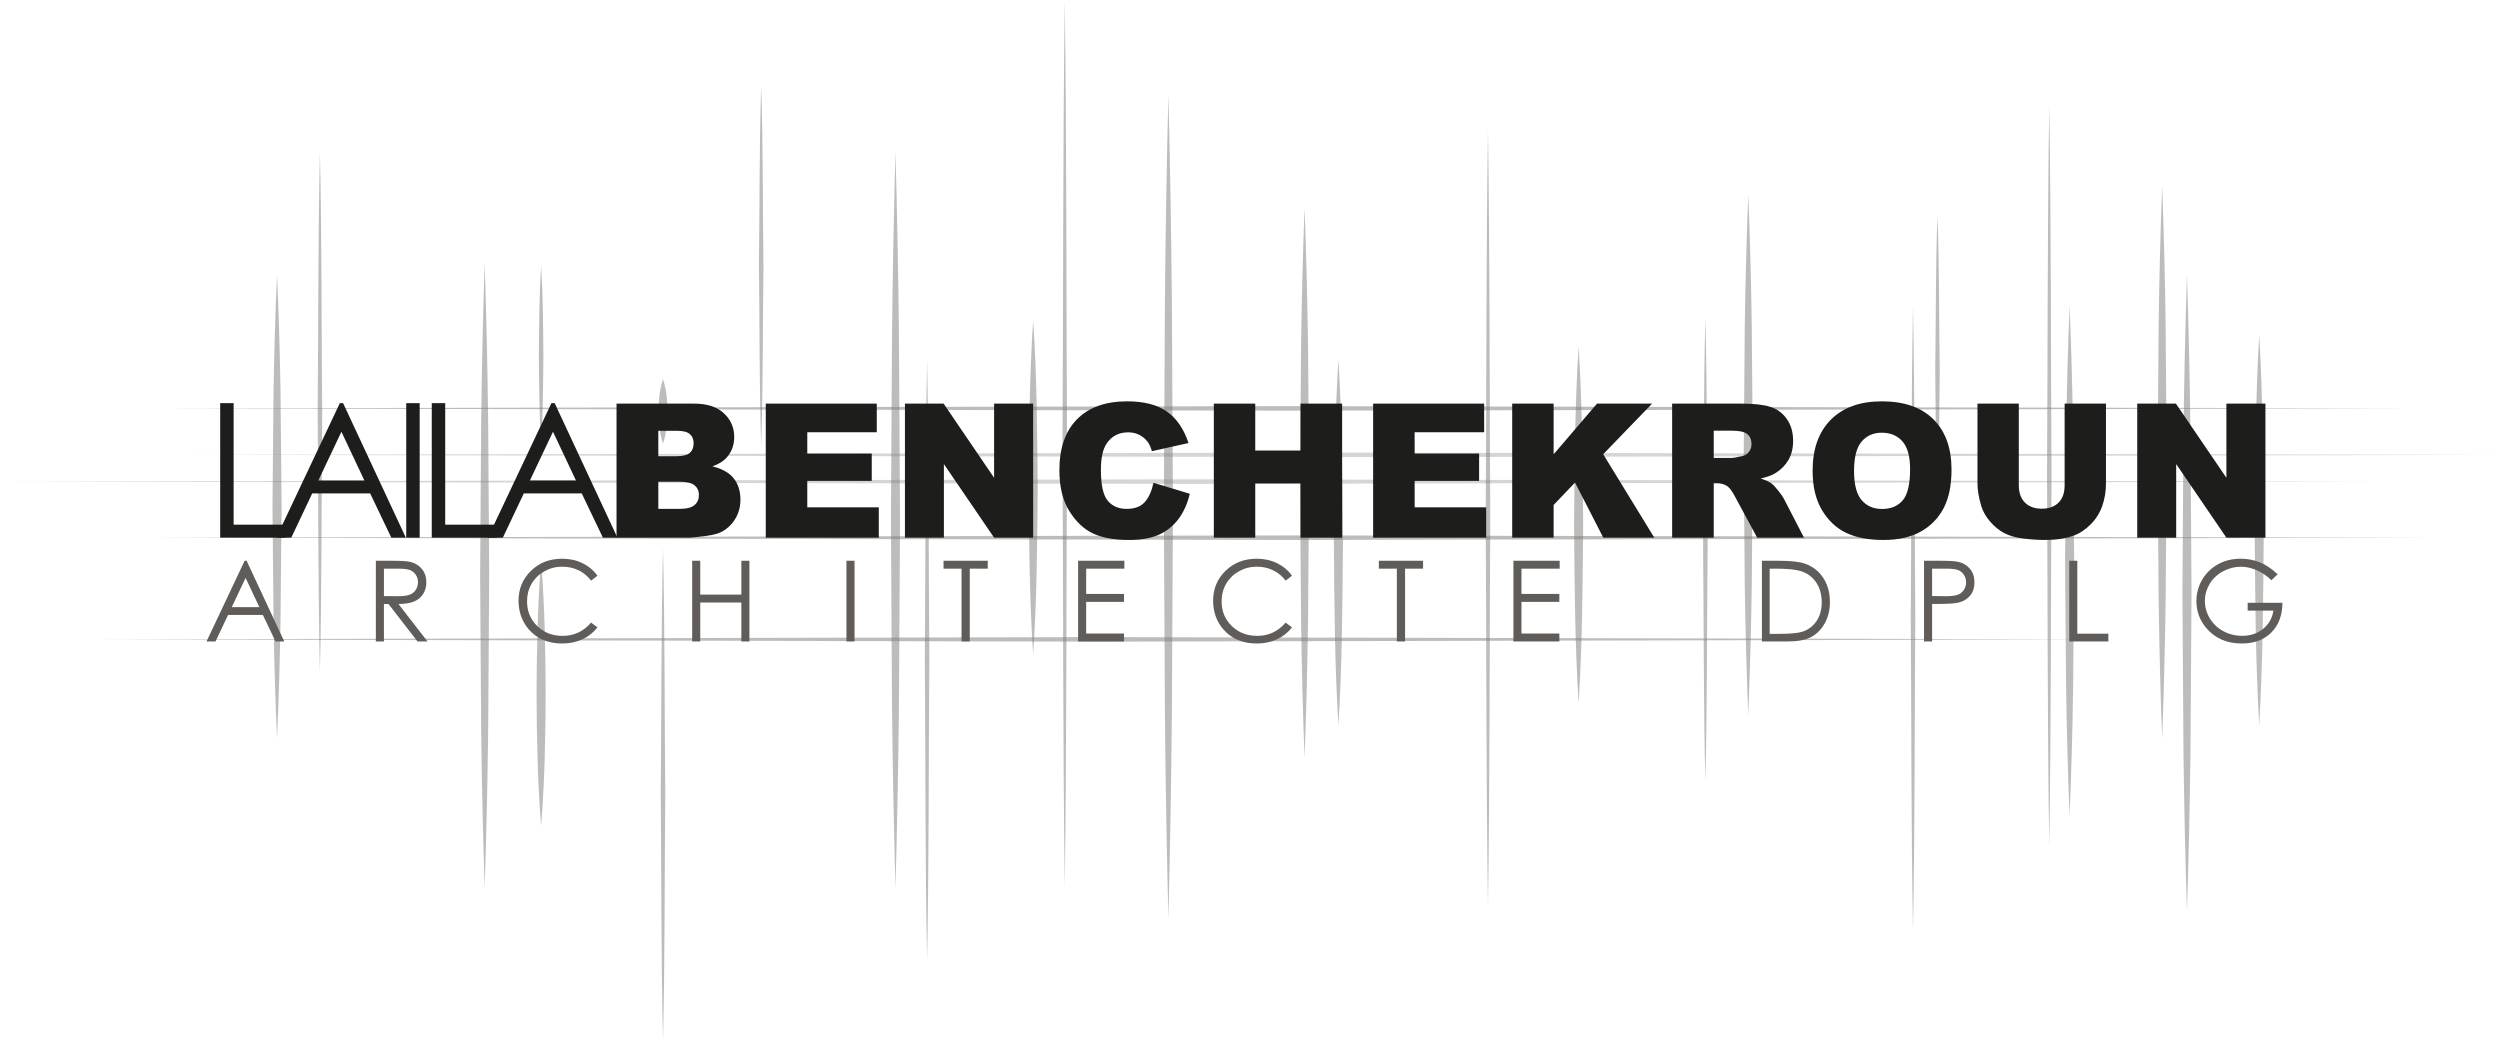 <?xml version="1.0" encoding="UTF-8"?><svg id="Layer_1" xmlns="http://www.w3.org/2000/svg" xmlns:xlink="http://www.w3.org/1999/xlink" viewBox="0 0 1079.744 449.417"><defs><style>.cls-1{clip-path:url(#clippath-20);}.cls-2{clip-path:url(#clippath-11);}.cls-3{clip-path:url(#clippath-16);}.cls-4{opacity:.5;}.cls-5{clip-path:url(#clippath-2);}.cls-6{clip-path:url(#clippath-13);}.cls-7{clip-path:url(#clippath-25);}.cls-8{clip-path:url(#clippath-15);}.cls-9{clip-path:url(#clippath-6);}.cls-10{fill:#adaaa9;}.cls-11{clip-path:url(#clippath-26);}.cls-12{clip-path:url(#clippath-7);}.cls-13{clip-path:url(#clippath-21);}.cls-14{clip-path:url(#clippath-1);}.cls-15{clip-path:url(#clippath-4);}.cls-16{clip-path:url(#clippath-27);}.cls-17{fill:#5f5c5a;}.cls-18{clip-path:url(#clippath-12);}.cls-19{fill:#7d7978;}.cls-20{clip-path:url(#clippath-24);}.cls-21{clip-path:url(#clippath-30);}.cls-22{clip-path:url(#clippath-22);}.cls-23{clip-path:url(#clippath-9);}.cls-24{clip-path:url(#clippath);}.cls-25{fill:none;}.cls-26{clip-path:url(#clippath-19);}.cls-27{clip-path:url(#clippath-3);}.cls-28{clip-path:url(#clippath-8);}.cls-29{clip-path:url(#clippath-29);}.cls-30{clip-path:url(#clippath-18);}.cls-31{clip-path:url(#clippath-14);}.cls-32{clip-path:url(#clippath-17);}.cls-33{clip-path:url(#clippath-5);}.cls-34{clip-path:url(#clippath-10);}.cls-35{clip-path:url(#clippath-23);}.cls-36{fill:#1d1d1b;}.cls-37{clip-path:url(#clippath-28);}</style><clipPath id="clippath"><rect class="cls-25" y="207.022" width="1030.688" height="1.963"/></clipPath><clipPath id="clippath-1"><rect class="cls-25" x="81.323" y="195.468" width="998.42" height="1.96"/></clipPath><clipPath id="clippath-2"><rect class="cls-25" x="64.653" y="231.244" width="986.2" height="1.958"/></clipPath><clipPath id="clippath-3"><rect class="cls-25" x="70.504" y="175.405" width="971.073" height="1.958"/></clipPath><clipPath id="clippath-4"><rect class="cls-25" x="44.302" y="275.166" width="861.547" height="1.958"/></clipPath><clipPath id="clippath-5"><rect class="cls-25" x="973.78" y="144.518" width="3.935" height="168.742"/></clipPath><clipPath id="clippath-6"><rect class="cls-25" x="942.577" y="118.615" width="3.938" height="274.832"/></clipPath><clipPath id="clippath-7"><rect class="cls-25" x="931.859" y="80.195" width="3.932" height="238.902"/></clipPath><clipPath id="clippath-8"><rect class="cls-25" x="891.893" y="131.99" width="3.934" height="220.526"/></clipPath><clipPath id="clippath-9"><rect class="cls-25" x="884.095" y="45.11" width="1.966" height="320.767"/></clipPath><clipPath id="clippath-10"><rect class="cls-25" x="576.084" y="155.263" width="3.934" height="157.997"/></clipPath><clipPath id="clippath-11"><rect class="cls-25" x="561.469" y="89.729" width="3.935" height="237.723"/></clipPath><clipPath id="clippath-12"><rect class="cls-25" x="502.664" y="40.929" width="3.926" height="355.863"/></clipPath><clipPath id="clippath-13"><rect class="cls-25" x="458.892" width="1.961" height="383.431"/></clipPath><clipPath id="clippath-14"><rect class="cls-25" x="444.26" y="138.422" width="3.925" height="144.276"/></clipPath><clipPath id="clippath-15"><rect class="cls-25" x="399.427" y="155.263" width="1.956" height="259.905"/></clipPath><clipPath id="clippath-16"><rect class="cls-25" x="384.789" y="65.6" width="3.927" height="317.83"/></clipPath><clipPath id="clippath-17"><rect class="cls-25" x="327.774" y="37.043" width="1.959" height="155.485"/></clipPath><clipPath id="clippath-18"><rect class="cls-25" x="284.382" y="163.766" width="3.936" height="27.784"/></clipPath><clipPath id="clippath-19"><rect class="cls-25" x="285.371" y="236.635" width="1.958" height="212.783"/></clipPath><clipPath id="clippath-20"><rect class="cls-25" x="232.723" y="114.787" width="1.967" height="76.763"/></clipPath><clipPath id="clippath-21"><rect class="cls-25" x="231.739" y="242.25" width="3.936" height="114.444"/></clipPath><clipPath id="clippath-22"><rect class="cls-25" x="207.367" y="113.608" width="3.925" height="269.823"/></clipPath><clipPath id="clippath-23"><rect class="cls-25" x="137.193" y="65.6" width="1.96" height="225.099"/></clipPath><clipPath id="clippath-24"><rect class="cls-25" x="117.687" y="118.615" width="3.928" height="200.483"/></clipPath><clipPath id="clippath-25"><rect class="cls-25" x="641.672" y="55.965" width="1.972" height="335.809"/></clipPath><clipPath id="clippath-26"><rect class="cls-25" x="835.81" y="93.096" width="1.966" height="133.547"/></clipPath><clipPath id="clippath-27"><rect class="cls-25" x="825.243" y="131.99" width="1.969" height="269.812"/></clipPath><clipPath id="clippath-28"><rect class="cls-25" x="753.109" y="83.974" width="3.932" height="225.108"/></clipPath><clipPath id="clippath-29"><rect class="cls-25" x="735.564" y="136.994" width="1.966" height="200.485"/></clipPath><clipPath id="clippath-30"><rect class="cls-25" x="679.832" y="149.631" width="3.934" height="153.952"/></clipPath></defs><g><g class="cls-4"><g class="cls-24"><polygon class="cls-10" points="0 208.004 515.347 207.022 1030.688 208.004 515.347 208.988 0 208.004"/></g></g><g class="cls-4"><g class="cls-14"><polygon class="cls-10" points="81.323 196.446 580.533 195.462 1079.744 196.446 580.533 197.431 81.323 196.446"/></g></g><g class="cls-4"><g class="cls-5"><polygon class="cls-19" points="64.653 232.223 557.743 231.241 1050.852 232.223 557.743 233.207 64.653 232.223"/></g></g><g class="cls-4"><g class="cls-27"><polygon class="cls-19" points="70.504 176.384 556.037 175.4 1041.576 176.384 556.037 177.371 70.504 176.384"/></g></g><g class="cls-4"><g class="cls-15"><polygon class="cls-19" points="44.302 276.145 475.08 275.158 905.85 276.145 475.08 277.13 44.302 276.145"/></g></g><g class="cls-4"><g class="cls-33"><path class="cls-19" d="M975.752,144.518c1.623,28.118,1.727,56.242,1.963,84.371-.23,28.121-.329,56.253-1.963,84.371-1.64-28.118-1.741-56.25-1.972-84.371,.239-28.129,.34-56.253,1.972-84.371"/></g></g><g class="cls-4"><g class="cls-9"><path class="cls-19" d="M944.543,118.615c.724,22.909,1.248,45.804,1.511,68.707l.461,68.704-.455,68.707c-.269,22.911-.787,45.812-1.516,68.715-.729-22.903-1.242-45.804-1.511-68.715l-.455-68.707,.461-68.704c.263-22.903,.784-45.798,1.505-68.707"/></g></g><g class="cls-4"><g class="cls-12"><path class="cls-19" d="M933.825,80.195c.721,19.904,1.248,39.821,1.505,59.724l.46,59.727-.45,59.727c-.269,19.904-.787,39.821-1.516,59.724-.729-19.904-1.242-39.821-1.513-59.724l-.453-59.727,.461-59.727c.263-19.904,.781-39.821,1.505-59.724"/></g></g><g class="cls-4"><g class="cls-28"><path class="cls-19" d="M893.862,131.99c.724,18.371,1.242,36.747,1.506,55.129l.46,55.137-.455,55.134c-.269,18.371-.781,36.747-1.511,55.126-.729-18.379-1.247-36.755-1.516-55.126l-.452-55.134,.463-55.137c.258-18.382,.784-36.758,1.505-55.129"/></g></g><g class="cls-4"><g class="cls-23"><path class="cls-19" d="M885.077,45.104c.845,53.456,.633,106.923,.984,160.39-.345,53.456-.14,106.923-.984,160.382-.844-53.459-.636-106.926-.982-160.382,.354-53.467,.137-106.934,.982-160.39"/></g></g><g class="cls-4"><g class="cls-34"><path class="cls-19" d="M578.052,155.263c1.628,26.336,1.727,52.664,1.966,78.997-.23,26.336-.329,52.661-1.966,79-1.637-26.339-1.739-52.664-1.969-79,.238-26.333,.337-52.661,1.969-78.997"/></g></g><g class="cls-4"><g class="cls-2"><path class="cls-19" d="M563.438,89.729c.721,19.813,1.245,39.626,1.505,59.428l.461,59.431-.453,59.439c-.269,19.802-.784,39.615-1.513,59.425-.732-19.81-1.245-39.623-1.514-59.425l-.455-59.439,.461-59.431c.263-19.802,.784-39.615,1.508-59.428"/></g></g><g class="cls-4"><g class="cls-18"><path class="cls-19" d="M504.627,40.929c.724,29.656,1.242,59.315,1.502,88.966l.466,88.966-.458,88.961c-.258,29.656-.787,59.316-1.511,88.969-.727-29.654-1.25-59.313-1.508-88.969l-.458-88.961,.463-88.966c.258-29.651,.776-59.31,1.503-88.966"/></g></g><g class="cls-4"><g class="cls-6"><path class="cls-19" d="M459.873,0c.839,63.906,.631,127.816,.982,191.711-.345,63.905-.131,127.814-.982,191.708-.85-63.895-.639-127.803-.984-191.708,.354-63.895,.143-127.806,.984-191.711"/></g></g><g class="cls-4"><g class="cls-31"><path class="cls-19" d="M446.221,138.422c1.629,24.044,1.733,48.093,1.969,72.137-.228,24.046-.332,48.09-1.969,72.139-1.635-24.049-1.74-48.093-1.967-72.139,.236-24.044,.339-48.093,1.967-72.137"/></g></g><g class="cls-4"><g class="cls-8"><path class="cls-19" d="M400.402,155.263c.842,43.314,.631,86.641,.984,129.955-.346,43.314-.134,86.636-.984,129.95-.847-43.314-.636-86.636-.983-129.95,.354-43.314,.143-86.641,.983-129.955"/></g></g><g class="cls-4"><g class="cls-3"><path class="cls-19" d="M386.756,65.592c.721,26.487,1.245,52.971,1.503,79.463l.463,79.458-.457,79.452c-.258,26.489-.788,52.976-1.509,79.466-.724-26.49-1.253-52.976-1.511-79.466l-.457-79.452,.465-79.458c.258-26.492,.779-52.976,1.502-79.463"/></g></g><g class="cls-4"><g class="cls-32"><path class="cls-19" d="M328.757,37.04c.842,25.911,.631,51.828,.984,77.738-.346,25.919-.134,51.841-.984,77.749-.848-25.908-.637-51.83-.983-77.749,.354-25.911,.143-51.828,.983-77.738"/></g></g><g class="cls-4"><g class="cls-30"><path class="cls-19" d="M286.349,163.766c1.533,4.625,1.886,9.259,1.969,13.899-.074,4.625-.428,9.254-1.969,13.885-1.539-4.631-1.897-9.26-1.967-13.885,.077-4.639,.435-9.273,1.967-13.899"/></g></g><g class="cls-4"><g class="cls-26"><path class="cls-19" d="M286.349,236.635c.842,35.461,.631,70.928,.984,106.391-.346,35.461-.134,70.93-.984,106.391-.848-35.461-.638-70.93-.983-106.391,.354-35.464,.143-70.93,.983-106.391"/></g></g><g class="cls-4"><g class="cls-1"><path class="cls-19" d="M233.708,114.787c.81,12.794,.864,25.588,.983,38.381-.119,12.794-.165,25.587-.983,38.381-.818-12.794-.865-25.587-.984-38.381,.119-12.794,.173-25.587,.984-38.381"/></g></g><g class="cls-4"><g class="cls-13"><path class="cls-19" d="M233.708,242.25c1.531,19.067,1.89,38.142,1.967,57.226-.069,19.067-.428,38.151-1.967,57.218-1.541-19.067-1.897-38.151-1.969-57.218,.078-19.084,.436-38.159,1.969-57.226"/></g></g><g class="cls-4"><g class="cls-22"><path class="cls-19" d="M209.33,113.608c.721,22.475,1.244,44.964,1.501,67.454l.466,67.456-.458,67.454c-.258,22.489-.788,44.973-1.509,67.459-.724-22.486-1.253-44.97-1.511-67.459l-.458-67.454,.466-67.456c.258-22.489,.779-44.978,1.502-67.454"/></g></g><g class="cls-4"><g class="cls-35"><path class="cls-19" d="M138.173,65.592c.842,37.517,.631,75.035,.983,112.553-.346,37.523-.134,75.037-.983,112.555-.849-37.517-.638-75.032-.983-112.555,.354-37.518,.143-75.035,.983-112.553"/></g></g><g class="cls-4"><g class="cls-20"><path class="cls-19" d="M119.651,319.097c-.722-16.704-1.246-33.407-1.504-50.119l-.464-50.122,.458-50.111c.256-16.715,.787-33.418,1.509-50.125,.721,16.706,1.252,33.41,1.509,50.125l.457,50.111-.465,50.122c-.256,16.712-.78,33.416-1.501,50.119"/></g></g><g class="cls-4"><g class="cls-7"><path class="cls-19" d="M642.657,55.965c.845,55.971,.631,111.935,.987,167.903-.346,55.968-.143,111.936-.987,167.906-.845-55.971-.639-111.938-.984-167.906,.357-55.968,.14-111.933,.984-167.903"/></g></g><g class="cls-4"><g class="cls-11"><path class="cls-19" d="M836.789,93.096c.85,22.259,.633,44.518,.987,66.768-.346,22.261-.137,44.523-.987,66.782-.845-22.259-.633-44.52-.979-66.782,.354-22.251,.134-44.509,.979-66.768"/></g></g><g class="cls-4"><g class="cls-16"><path class="cls-19" d="M826.225,131.99c.845,44.964,.633,89.934,.987,134.91-.346,44.964-.143,89.937-.987,134.902-.845-44.965-.636-89.937-.982-134.902,.356-44.976,.137-89.946,.982-134.91"/></g></g><g class="cls-4"><g class="cls-37"><path class="cls-19" d="M755.075,83.974c.724,18.76,1.242,37.517,1.505,56.278l.461,56.272-.455,56.286c-.269,18.744-.782,37.512-1.511,56.272-.729-18.76-1.248-37.528-1.516-56.272l-.449-56.286,.46-56.272c.258-18.76,.782-37.517,1.505-56.278"/></g></g><g class="cls-4"><g class="cls-29"><path class="cls-19" d="M736.551,337.479c-.847-33.418-.633-66.829-.987-100.239,.345-33.421,.14-66.829,.987-100.247,.845,33.418,.633,66.826,.979,100.247-.351,33.41-.134,66.82-.979,100.239"/></g></g><g class="cls-4"><g class="cls-21"><path class="cls-19" d="M681.8,149.631c1.629,25.653,1.728,51.317,1.966,76.976-.23,25.656-.326,51.323-1.966,76.973-1.637-25.65-1.738-51.317-1.968-76.973,.241-25.659,.337-51.323,1.968-76.976"/></g></g></g><g><path class="cls-36" d="M95.099,174.125h5.806v52.491h22.353v5.607h-28.159v-58.098Z"/><path class="cls-36" d="M148.19,174.125l27.094,58.098h-6.272l-9.137-19.117h-25.028l-9.051,19.117h-6.476l27.449-58.098h1.422Zm-.733,12.344l-9.956,21.03h19.864l-9.908-21.03Z"/><path class="cls-36" d="M175.452,174.125h5.806v58.098h-5.806v-58.098Z"/><path class="cls-36" d="M186.48,174.125h5.806v52.491h22.353v5.607h-28.159v-58.098Z"/><path class="cls-36" d="M239.571,174.125l27.094,58.098h-6.272l-9.137-19.117h-25.028l-9.051,19.117h-6.477l27.449-58.098h1.422Zm-.734,12.344l-9.956,21.03h19.864l-9.908-21.03Z"/></g><g><path class="cls-36" d="M266.277,174.322h33.492c5.581,0,9.867,1.382,12.855,4.149,2.989,2.764,4.483,6.186,4.483,10.268,0,3.422-1.067,6.358-3.199,8.807-1.423,1.632-3.503,2.923-6.24,3.872,4.159,1.001,7.221,2.717,9.183,5.152,1.96,2.437,2.942,5.497,2.942,9.183,0,3.002-.698,5.703-2.093,8.097-1.396,2.396-3.304,4.294-5.726,5.689-1.501,.866-3.766,1.5-6.793,1.895-4.029,.526-6.701,.79-8.017,.79h-30.886v-57.901Zm18.05,22.711h7.78c2.791,0,4.732-.48,5.825-1.442,1.092-.962,1.64-2.35,1.64-4.168,0-1.684-.547-2.999-1.64-3.948-1.093-.949-2.996-1.423-5.707-1.423h-7.898v10.981Zm0,22.749h9.124c3.081,0,5.252-.548,6.516-1.64,1.264-1.094,1.896-2.561,1.896-4.403,0-1.711-.627-3.087-1.877-4.129-1.25-1.039-3.442-1.557-6.575-1.557h-9.084v11.73Z"/><path class="cls-36" d="M330.732,174.322h47.946v12.363h-30.016v9.202h27.844v11.809h-27.844v11.415h30.885v13.112h-48.815v-57.901Z"/><path class="cls-36" d="M390.842,174.322h16.706l21.801,32.034v-32.034h16.866v57.901h-16.866l-21.683-31.792v31.792h-16.824v-57.901Z"/><path class="cls-36" d="M498.186,208.525l15.68,4.741c-1.054,4.398-2.713,8.07-4.976,11.02-2.265,2.948-5.075,5.174-8.433,6.674-3.357,1.5-7.629,2.251-12.816,2.251-6.294,0-11.434-.913-15.423-2.742-3.989-1.829-7.432-5.045-10.329-9.652-2.897-4.604-4.345-10.499-4.345-17.683,0-9.577,2.549-16.939,7.643-22.083,5.095-5.144,12.303-7.716,21.624-7.716,7.292,0,13.027,1.475,17.2,4.423,4.173,2.95,7.273,7.48,9.301,13.586l-15.797,3.515c-.553-1.763-1.132-3.052-1.739-3.869-1.001-1.368-2.225-2.424-3.673-3.161-1.448-.735-3.067-1.105-4.857-1.105-4.055,0-7.163,1.632-9.321,4.892-1.633,2.421-2.448,6.221-2.448,11.401,0,6.416,.973,10.817,2.921,13.196,1.949,2.38,4.687,3.57,8.216,3.57,3.422,0,6.009-.962,7.761-2.884,1.751-1.922,3.022-4.713,3.811-8.374Z"/><path class="cls-36" d="M524.25,174.322h17.894v20.263h19.55v-20.263h17.97v57.901h-17.97v-23.421h-19.55v23.421h-17.894v-57.901Z"/><path class="cls-36" d="M593.048,174.322h47.948v12.363h-30.016v9.202h27.844v11.809h-27.844v11.415h30.885v13.112h-48.817v-57.901Z"/><path class="cls-36" d="M653.117,174.322h17.894v21.88l18.741-21.88h23.794l-21.129,21.856,22.078,36.045h-22.034l-12.207-23.811-9.243,9.682v14.129h-17.894v-57.901Z"/><path class="cls-36" d="M722.191,232.223v-57.901h29.818c5.53,0,9.756,.475,12.679,1.423,2.923,.946,5.278,2.704,7.071,5.273,1.79,2.567,2.684,5.692,2.684,9.38,0,3.211-.685,5.983-2.054,8.313-1.371,2.331-3.255,4.22-5.651,5.668-1.53,.921-3.622,1.686-6.284,2.289,2.131,.713,3.682,1.426,4.659,2.136,.658,.474,1.609,1.489,2.86,3.044,1.25,1.555,2.087,2.755,2.506,3.597l8.664,16.778h-20.216l-9.564-17.694c-1.212-2.292-2.289-3.778-3.238-4.464-1.289-.894-2.75-1.343-4.384-1.343h-1.579v23.501h-17.97Zm17.97-34.441h7.543c.817,0,2.396-.263,4.741-.79,1.184-.236,2.152-.842,2.903-1.815,.749-.973,1.124-2.095,1.124-3.359,0-1.867-.592-3.304-1.777-4.305-1.185-1.001-3.411-1.5-6.674-1.5h-7.861v11.768Z"/><path class="cls-36" d="M782.864,203.312c0-9.451,2.632-16.811,7.897-22.078,5.267-5.267,12.599-7.899,22.001-7.899,9.635,0,17.06,2.588,22.275,7.762,5.212,5.171,7.82,12.421,7.82,21.741,0,6.767-1.14,12.317-3.416,16.649-2.278,4.329-5.569,7.699-9.874,10.109-4.305,2.41-9.671,3.614-16.095,3.614-6.531,0-11.936-1.039-16.213-3.12-4.28-2.078-7.749-5.371-10.408-9.874-2.66-4.502-3.987-10.137-3.987-16.904Zm17.891,.079c0,5.846,1.086,10.044,3.258,12.599,2.171,2.553,5.127,3.831,8.867,3.831,3.844,0,6.819-1.25,8.925-3.751,2.106-2.503,3.161-6.992,3.161-13.468,0-5.451-1.099-9.432-3.298-11.949-2.199-2.514-5.182-3.77-8.947-3.77-3.605,0-6.504,1.278-8.689,3.83-2.185,2.556-3.277,6.781-3.277,12.679Z"/><path class="cls-36" d="M891.707,174.322h17.853v34.496c0,3.422-.532,6.652-1.599,9.69-1.067,3.041-2.739,5.698-5.018,7.974-2.276,2.276-4.667,3.874-7.167,4.796-3.474,1.289-7.65,1.933-12.52,1.933-2.819,0-5.892-.198-9.224-.592-3.329-.395-6.114-1.176-8.352-2.347-2.237-1.171-4.285-2.835-6.142-4.993-1.856-2.158-3.126-4.382-3.811-6.671-1.105-3.682-1.659-6.945-1.659-9.789v-34.496h17.853v35.318c0,3.156,.875,5.624,2.627,7.398,1.75,1.777,4.179,2.665,7.285,2.665,3.082,0,5.497-.875,7.25-2.624,1.749-1.749,2.624-4.231,2.624-7.439v-35.318Z"/><path class="cls-36" d="M923.066,174.322h16.706l21.801,32.034v-32.034h16.865v57.901h-16.865l-21.683-31.792v31.792h-16.824v-57.901Z"/></g><g><path class="cls-17" d="M106.513,242.19l16.256,34.858h-3.762l-5.482-11.469h-15.017l-5.43,11.469h-3.887l16.469-34.858h.854Zm-.44,7.406l-5.973,12.618h11.918l-5.944-12.618Z"/><path class="cls-17" d="M162.333,242.19h6.944c3.87,0,6.493,.156,7.868,.474,2.069,.475,3.751,1.489,5.046,3.049,1.296,1.557,1.944,3.477,1.944,5.752,0,1.9-.447,3.567-1.339,5.007s-2.167,2.528-3.826,3.263c-1.659,.735-3.95,1.11-6.873,1.127l12.536,16.185h-4.31l-12.536-16.185h-1.97v16.185h-3.484v-34.858Zm3.484,3.411v11.85l6.005,.047c2.327,0,4.047-.222,5.163-.663,1.116-.441,1.987-1.149,2.612-2.122,.624-.971,.936-2.057,.936-3.257,0-1.168-.315-2.232-.949-3.186-.633-.957-1.464-1.639-2.492-2.051-1.028-.411-2.738-.617-5.127-.617h-6.147Z"/><path class="cls-17" d="M258.038,248.658l-2.749,2.109c-1.516-1.974-3.338-3.471-5.462-4.488-2.125-1.02-4.46-1.53-7.003-1.53-2.782,0-5.356,.669-7.725,2.002-2.371,1.335-4.206,3.129-5.51,5.38-1.304,2.251-1.955,4.785-1.955,7.595,0,4.25,1.457,7.798,4.372,10.641,2.915,2.843,6.592,4.264,11.031,4.264,4.882,0,8.966-1.911,12.252-5.733l2.749,2.084c-1.738,2.213-3.906,3.924-6.505,5.133-2.599,1.206-5.502,1.812-8.708,1.812-6.099,0-10.909-2.032-14.432-6.09-2.954-3.43-4.431-7.568-4.431-12.418,0-5.102,1.789-9.396,5.367-12.879,3.578-3.485,8.06-5.226,13.448-5.226,3.254,0,6.192,.644,8.815,1.93,2.623,1.289,4.771,3.093,6.446,5.415Z"/><path class="cls-17" d="M298.953,242.19h3.484v14.62h17.75v-14.62h3.484v34.858h-3.484v-16.824h-17.75v16.824h-3.484v-34.858Z"/><path class="cls-17" d="M365.579,242.19h3.484v34.858h-3.484v-34.858Z"/><path class="cls-17" d="M407.513,245.6v-3.411h19.1v3.411h-7.772v31.447h-3.555v-31.447h-7.773Z"/><path class="cls-17" d="M465.633,242.19h19.977v3.411h-16.494v10.924h16.352v3.414h-16.352v13.696h16.352v3.414h-19.835v-34.858Z"/><path class="cls-17" d="M558.017,248.658l-2.747,2.109c-1.516-1.974-3.337-3.471-5.462-4.488-2.125-1.02-4.461-1.53-7.003-1.53-2.78,0-5.355,.669-7.727,2.002-2.369,1.335-4.206,3.129-5.508,5.38-1.302,2.251-1.955,4.785-1.955,7.595,0,4.25,1.456,7.798,4.373,10.641,2.915,2.843,6.592,4.264,11.031,4.264,4.881,0,8.963-1.911,12.251-5.733l2.747,2.084c-1.736,2.213-3.904,3.924-6.504,5.133-2.599,1.206-5.503,1.812-8.708,1.812-6.098,0-10.91-2.032-14.43-6.09-2.956-3.43-4.434-7.568-4.434-12.418,0-5.102,1.79-9.396,5.369-12.879,3.578-3.485,8.061-5.226,13.449-5.226,3.252,0,6.191,.644,8.815,1.93,2.621,1.289,4.771,3.093,6.443,5.415Z"/><path class="cls-17" d="M595.521,245.6v-3.411h19.1v3.411h-7.773v31.447h-3.553v-31.447h-7.773Z"/><path class="cls-17" d="M653.641,242.19h19.975v3.411h-16.492v10.924h16.353v3.414h-16.353v13.696h16.353v3.414h-19.835v-34.858Z"/><path class="cls-17" d="M760.97,277.047v-34.858h7.228c5.212,0,8.996,.417,11.352,1.256,3.381,1.184,6.021,3.238,7.927,6.161,1.903,2.923,2.854,6.405,2.854,10.449,0,3.493-.754,6.564-2.262,9.218-1.508,2.654-3.469,4.614-5.876,5.879-2.41,1.264-5.788,1.895-10.131,1.895h-11.091Zm3.342-3.293h4.028c4.817,0,8.16-.302,10.024-.899,2.621-.853,4.683-2.388,6.183-4.607,1.502-2.218,2.254-4.93,2.254-8.132,0-3.362-.815-6.235-2.443-8.621-1.626-2.383-3.894-4.017-6.8-4.9-2.18-.663-5.774-.995-10.784-.995h-2.462v28.154Z"/><path class="cls-17" d="M830.984,242.19h6.945c3.981,0,6.666,.173,8.056,.521,1.991,.488,3.619,1.497,4.883,3.022,1.262,1.525,1.895,3.438,1.895,5.747,0,2.322-.617,4.236-1.848,5.744-1.234,1.511-2.931,2.525-5.094,3.046-1.582,.378-4.535,.567-8.864,.567h-2.487v16.21h-3.485v-34.858Zm3.485,3.411v11.826l5.901,.071c2.385,0,4.132-.216,5.237-.65,1.105-.433,1.974-1.135,2.608-2.106,.631-.971,.946-2.054,.946-3.252,0-1.165-.315-2.235-.946-3.205-.633-.968-1.467-1.659-2.501-2.067-1.036-.411-2.731-.617-5.083-.617h-6.161Z"/><path class="cls-17" d="M893.703,242.19h3.482v31.494h13.414v3.364h-16.896v-34.858Z"/><path class="cls-17" d="M983.72,248.041l-2.701,2.561c-1.944-1.911-4.074-3.362-6.389-4.349-2.314-.987-4.568-1.481-6.764-1.481-2.734,0-5.336,.672-7.809,2.013-2.473,1.343-4.387,3.164-5.747,5.462-1.357,2.301-2.037,4.73-2.037,7.288,0,2.624,.702,5.116,2.108,7.477,1.407,2.361,3.351,4.217,5.829,5.569,2.481,1.349,5.199,2.026,8.154,2.026,3.584,0,6.619-1.012,9.098-3.033,2.481-2.024,3.951-4.645,4.409-7.869h-11.115v-3.364h15.025c-.033,5.388-1.631,9.665-4.798,12.832-3.17,3.167-7.406,4.751-12.714,4.751-6.446,0-11.549-2.196-15.308-6.589-2.893-3.381-4.338-7.291-4.338-11.73,0-3.301,.831-6.375,2.49-9.218,1.659-2.843,3.932-5.067,6.824-6.671,2.89-1.604,6.161-2.405,9.811-2.405,2.953,0,5.733,.532,8.341,1.598,2.607,1.067,5.149,2.778,7.631,5.13Z"/></g></svg>